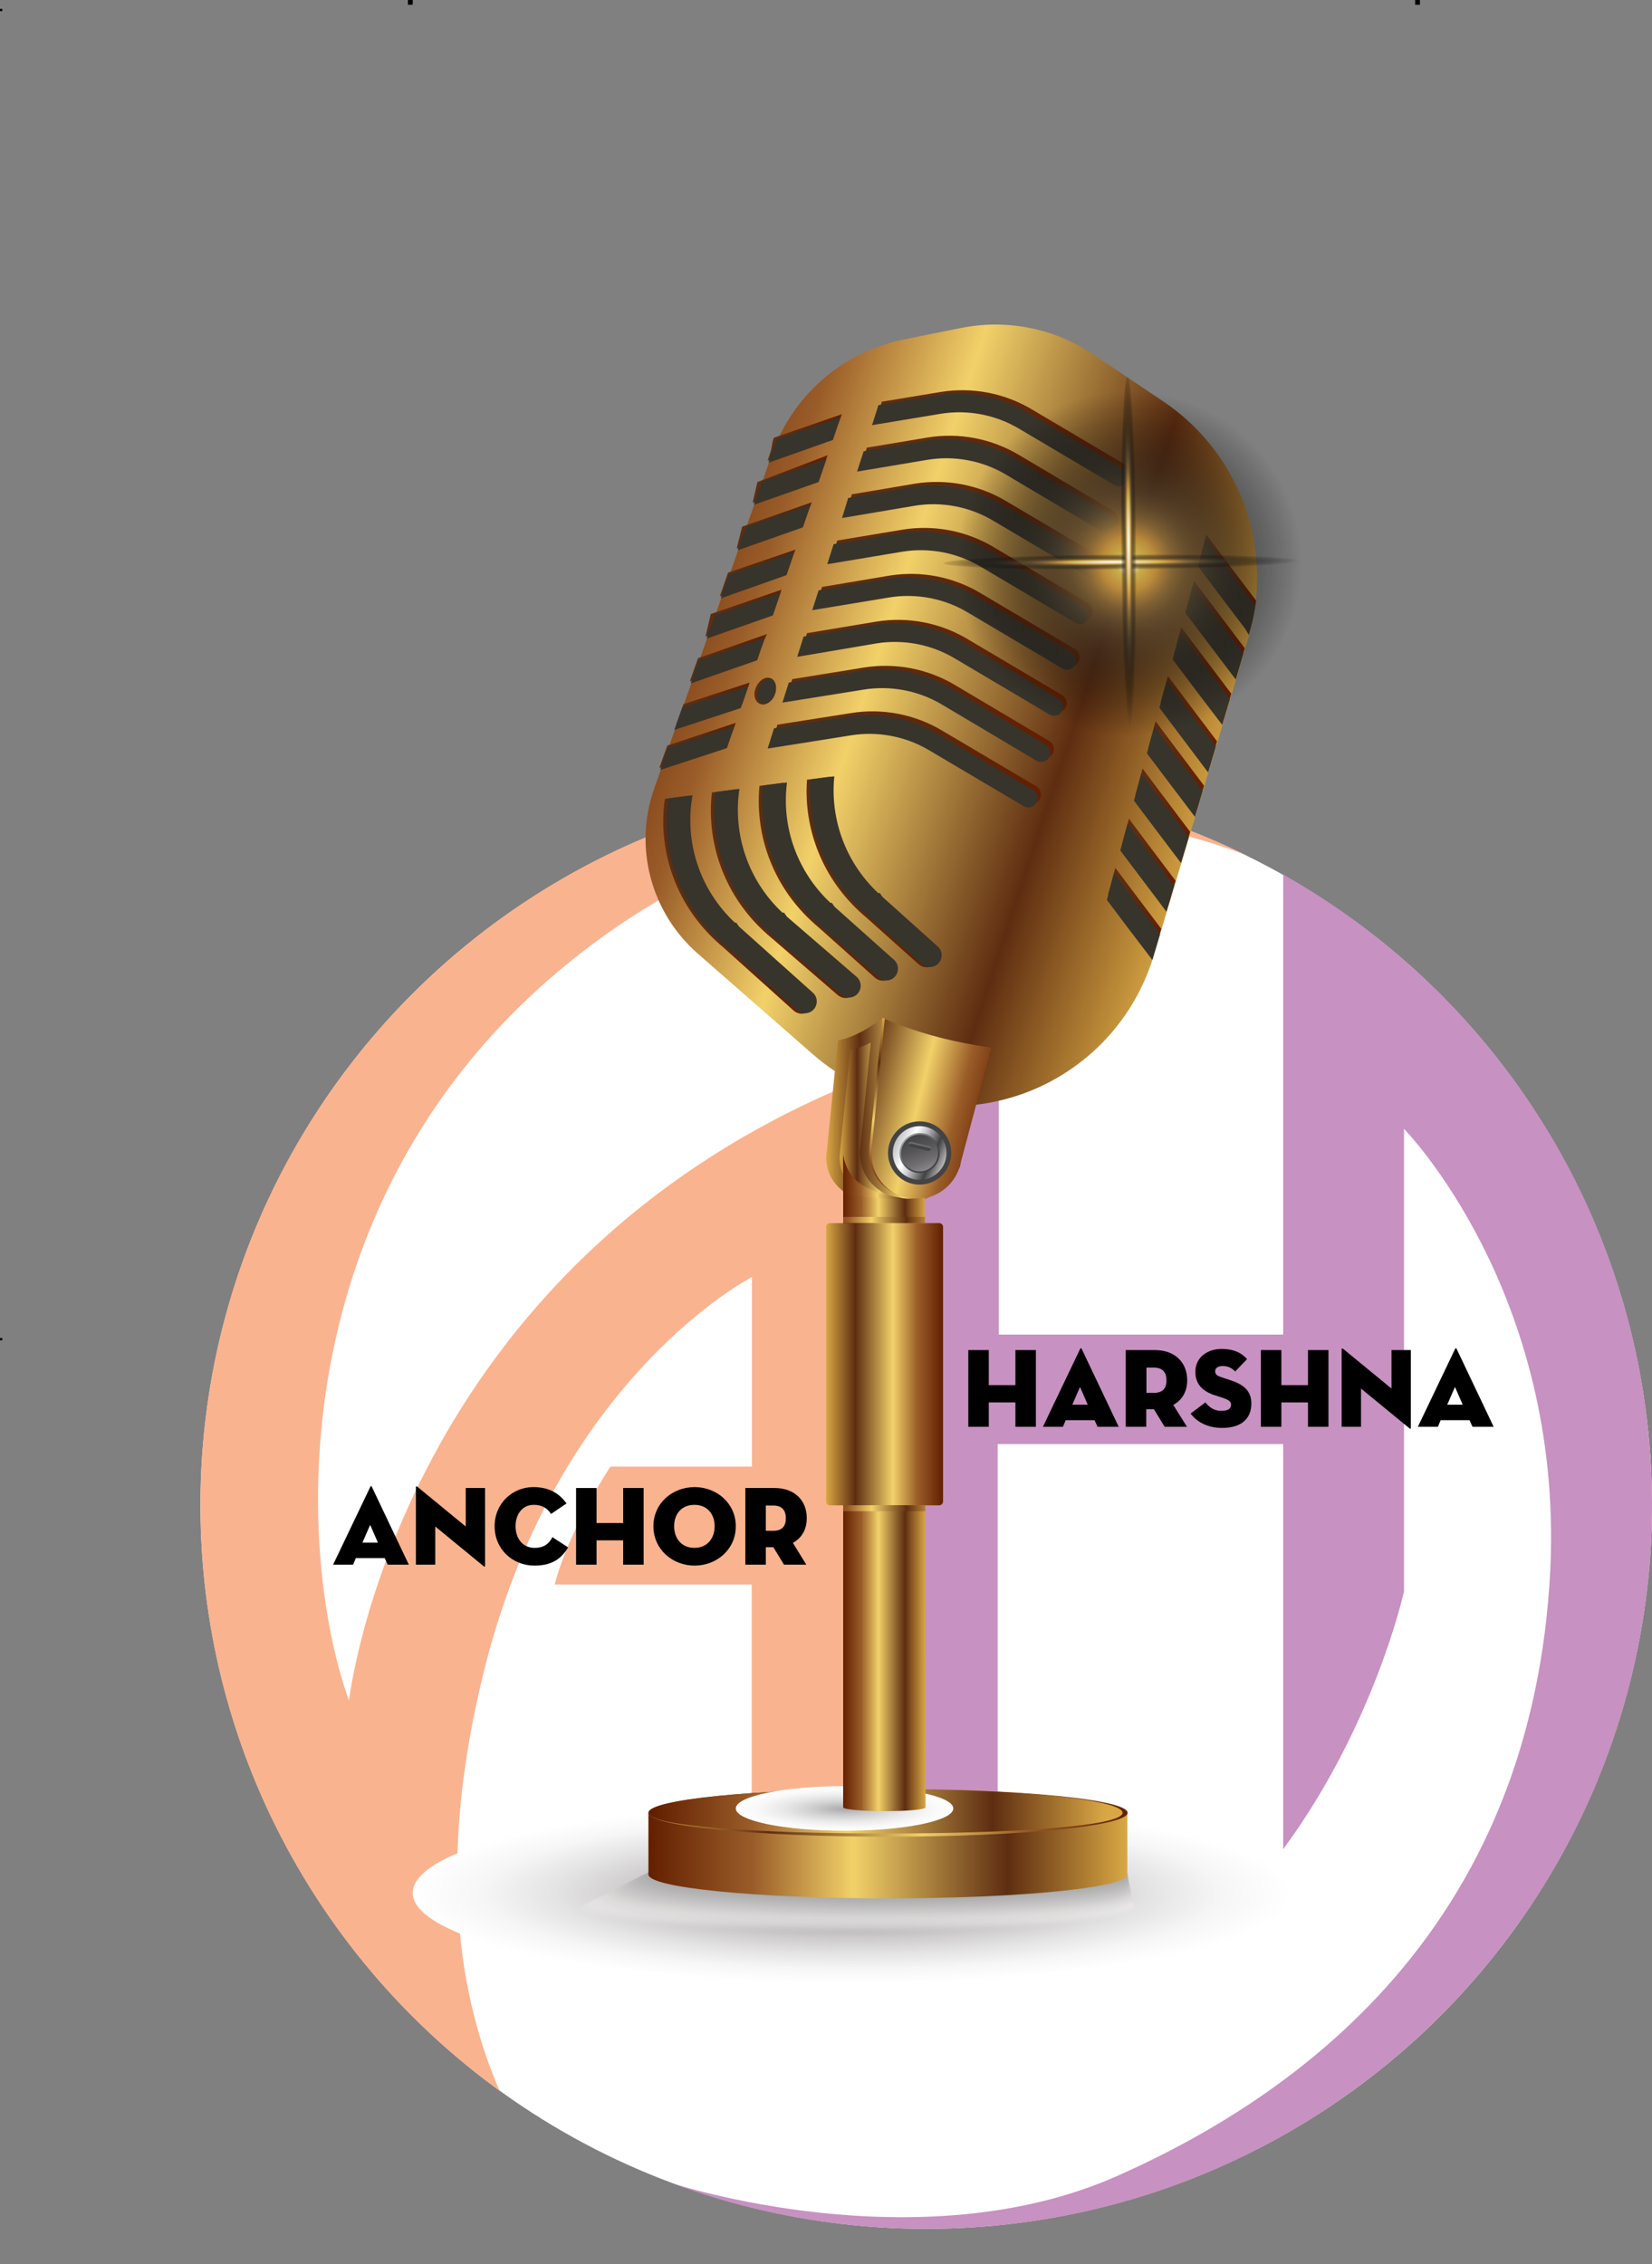 <!--?xml version="1.0" standalone="no"?--><svg viewBox="193.4 38.6 726.1 994.8" xmlns="http://www.w3.org/2000/svg" xmlns:xlink="http://www.w3.org/1999/xlink"><rect x="193.4" y="38.6" width="726.1" height="994.8" fill="#808080" stroke="none"/><title>Anchor Harshna Logo By Fusion Arts   Graphic Designing Cafe - SVG vector logo - www.oklogos.com</title><linearGradient id="a"><stop offset="0" stop-color="#d9a844"/><stop offset=".251" stop-color="#5e2d11"/><stop offset=".572" stop-color="#f2d169"/><stop offset=".781" stop-color="#9a5d29"/><stop offset="1" stop-color="#631f00"/></linearGradient><linearGradient id="b" gradientTransform="matrix(-1 0 0 1 935.472 0)" gradientUnits="userSpaceOnUse" x1="204.874" x2="476.089" xlink:href="#a" y1="389.468" y2="299.779"/><mask id="c" maskUnits="userSpaceOnUse" x="477" y="181.1"/><linearGradient id="d" gradientTransform="matrix(-1 0 0 1 935.472 0)" gradientUnits="userSpaceOnUse" x1="207.791" x2="475.584" xlink:href="#a" y1="388.523" y2="299.966"/><linearGradient id="e"><stop offset=".251" stop-color="#5e2d11"/><stop offset="1" stop-color="#631f00"/></linearGradient><linearGradient id="f" gradientUnits="userSpaceOnUse" x1="525.006" x2="534.457" xlink:href="#e" y1="342.249" y2="342.249"/><linearGradient id="g" gradientUnits="userSpaceOnUse" x1="720.53" x2="745.607" xlink:href="#e" y1="294.447" y2="294.447"/><linearGradient id="h" gradientUnits="userSpaceOnUse" x1="714.955" x2="740.508" xlink:href="#e" y1="314.458" y2="314.458"/><linearGradient id="i" gradientUnits="userSpaceOnUse" x1="709.381" x2="734.579" xlink:href="#e" y1="334.532" y2="334.532"/><linearGradient id="j" gradientUnits="userSpaceOnUse" x1="703.548" x2="728.384" xlink:href="#e" y1="355.594" y2="355.594"/><linearGradient id="k" gradientUnits="userSpaceOnUse" x1="698.071" x2="722.552" xlink:href="#e" y1="375.387" y2="375.387"/><linearGradient id="l" gradientUnits="userSpaceOnUse" x1="692.367" x2="716.494" xlink:href="#e" y1="395.953" y2="395.953"/><linearGradient id="m" gradientUnits="userSpaceOnUse" x1="686.366" x2="710.114" xlink:href="#e" y1="417.635" y2="417.635"/><linearGradient id="n" gradientUnits="userSpaceOnUse" x1="680.437" x2="703.814" xlink:href="#e" y1="439.03" y2="439.03"/><linearGradient id="o" gradientUnits="userSpaceOnUse" x1="530.771" x2="563.467" xlink:href="#e" y1="230.822" y2="230.822"/><linearGradient id="p" gradientUnits="userSpaceOnUse" x1="524.23" x2="557.233" xlink:href="#e" y1="249.082" y2="249.082"/><linearGradient id="q" gradientUnits="userSpaceOnUse" x1="517.181" x2="550.15" xlink:href="#e" y1="269.4" y2="269.4"/><linearGradient id="r" gradientUnits="userSpaceOnUse" x1="509.778" x2="543.001" xlink:href="#e" y1="290.344" y2="290.344"/><linearGradient id="s" gradientUnits="userSpaceOnUse" x1="503.519" x2="536.926" xlink:href="#e" y1="308.052" y2="308.052"/><linearGradient id="t" gradientUnits="userSpaceOnUse" x1="496.575" x2="530.498" xlink:href="#e" y1="327.638" y2="327.638"/><linearGradient id="u" gradientUnits="userSpaceOnUse" x1="490.326" x2="522.887" xlink:href="#e" y1="348.247" y2="348.247"/><linearGradient id="v" gradientUnits="userSpaceOnUse" x1="483.202" x2="516.795" xlink:href="#e" y1="366.085" y2="366.085"/><linearGradient id="w" gradientUnits="userSpaceOnUse" x1="578.216" x2="690.763" xlink:href="#e" y1="230.358" y2="230.358"/><linearGradient id="x" gradientUnits="userSpaceOnUse" x1="571.641" x2="685.081" xlink:href="#e" y1="250.537" y2="250.537"/><linearGradient id="y" gradientUnits="userSpaceOnUse" x1="565.058" x2="679.405" xlink:href="#e" y1="270.716" y2="270.716"/><linearGradient id="z" gradientUnits="userSpaceOnUse" x1="558.499" x2="673.726" xlink:href="#e" y1="290.894" y2="290.894"/><linearGradient id="A" gradientUnits="userSpaceOnUse" x1="551.948" x2="668.046" xlink:href="#e" y1="311.071" y2="311.071"/><linearGradient id="B" gradientUnits="userSpaceOnUse" x1="545.34" x2="662.373" xlink:href="#e" y1="331.25" y2="331.25"/><linearGradient id="C" gradientUnits="userSpaceOnUse" x1="538.864" x2="656.694" xlink:href="#e" y1="351.427" y2="351.427"/><linearGradient id="D" gradientUnits="userSpaceOnUse" x1="532.33" x2="651.014" xlink:href="#e" y1="371.604" y2="371.604"/><linearGradient id="E" gradientUnits="userSpaceOnUse" x1="484.813" x2="551.01" xlink:href="#e" y1="436.01" y2="436.01"/><linearGradient id="F" gradientUnits="userSpaceOnUse" x1="505.834" x2="570.275" xlink:href="#e" y1="431.198" y2="431.198"/><linearGradient id="G" gradientUnits="userSpaceOnUse" x1="526.84" x2="586.656" xlink:href="#e" y1="426.047" y2="426.047"/><linearGradient id="H" gradientUnits="userSpaceOnUse" x1="547.857" x2="605.868" xlink:href="#e" y1="421.713" y2="421.713"/><radialGradient id="I" cx="215.728" cy="-1972.722" gradientTransform="matrix(-1.494 0 0 .306 890.191 1474.125)" gradientUnits="userSpaceOnUse" r="129.309"><stop offset="0" stop-color="#6e6f72"/><stop offset=".168" stop-color="#908f91"/><stop offset=".338" stop-color="#b1afb1"/><stop offset=".508" stop-color="#cecccd"/><stop offset=".677" stop-color="#e5e4e4"/><stop offset=".842" stop-color="#f6f6f6"/><stop offset="1" stop-color="#fff"/></radialGradient><linearGradient id="J" gradientTransform="matrix(-1 0 0 1 935.472 0)" gradientUnits="userSpaceOnUse" x1="246.524" x2="457.055" xlink:href="#a" y1="862.219" y2="862.219"/><linearGradient id="K" gradientTransform="matrix(-1 0 0 1 935.472 0)" gradientUnits="userSpaceOnUse" x1="246.524" x2="457.055" xlink:href="#a" y1="848.659" y2="848.659"/><linearGradient id="L" gradientUnits="userSpaceOnUse" x1="478.417" x2="688.948" xlink:href="#a" y1="835.098" y2="835.098"/><linearGradient id="M" gradientTransform="matrix(-1 0 0 1 935.472 0)" gradientUnits="userSpaceOnUse" x1="255.898" x2="454.984" xlink:href="#a" y1="834.404" y2="834.404"/><linearGradient id="N"><stop offset="0" stop-color="#231f20"/><stop offset=".111" stop-color="#423d3d"/><stop offset=".263" stop-color="#6c6666"/><stop offset=".415" stop-color="#979192"/><stop offset=".565" stop-color="#bdb9b9"/><stop offset=".714" stop-color="#dcdada"/><stop offset=".86" stop-color="#f3f2f1"/><stop offset="1" stop-color="#fff"/></linearGradient><radialGradient id="O" cx="549.343" cy="-6896.833" gradientTransform="matrix(-.662 0 0 .141 945.335 1804.97)" gradientUnits="userSpaceOnUse" r="32.015" xlink:href="#N"/><radialGradient id="P" cx="526.082" cy="-6787.601" gradientTransform="matrix(-.661 0 0 .143 929.17 1800.65)" gradientUnits="userSpaceOnUse" r="32.024" xlink:href="#N"/><radialGradient id="Q" cx="217.968" cy="-2093.821" gradientTransform="matrix(-1.494 0 0 .306 890.191 1474.125)" gradientUnits="userSpaceOnUse" r="32.02"><stop offset="0" stop-color="#a8aaad"/><stop offset=".153" stop-color="#bdbdbf"/><stop offset=".37" stop-color="#d7d6d7"/><stop offset=".585" stop-color="#ebeaea"/><stop offset=".797" stop-color="#f8f8f8"/><stop offset="1" stop-color="#fff"/></radialGradient><linearGradient id="R" gradientUnits="userSpaceOnUse" x1="556.422" x2="615.394" xlink:href="#a" y1="526.951" y2="526.951"/><linearGradient id="S" gradientUnits="userSpaceOnUse" x1="562.419" x2="592.992" xlink:href="#a" y1="531.855" y2="531.855"/><linearGradient id="T" gradientTransform="matrix(-1 0 0 1 935.472 0)" gradientUnits="userSpaceOnUse" x1="336.223" x2="371.602" xlink:href="#a" y1="557.142" y2="557.142"/><linearGradient id="U" gradientTransform="matrix(-1 0 0 1 935.472 0)" gradientUnits="userSpaceOnUse" x1="333.77" x2="333.77" xlink:href="#a" y1="485.71" y2="564.743"/><linearGradient id="V" gradientTransform="matrix(-1 0 0 1 935.472 0)" gradientUnits="userSpaceOnUse" x1="385.914" x2="304.987" xlink:href="#a" y1="516.2" y2="536.323"/><linearGradient id="W" gradientTransform="matrix(-.985 .174 .174 .985 643.313 32.091)" gradientUnits="userSpaceOnUse" x1="146.181" x2="117.462" y1="489.296" y2="508.662"><stop offset="0" stop-color="#a8aaad"/><stop offset=".263" stop-color="#fff"/><stop offset=".36" stop-color="#d2d3d4"/><stop offset=".586" stop-color="#424143"/><stop offset=".833" stop-color="#f2f2f2"/><stop offset="1" stop-color="#939598"/></linearGradient><linearGradient id="X"><stop offset="0" stop-color="#a8aaad"/><stop offset=".092" stop-color="#969799"/><stop offset=".377" stop-color="#6f6d6f"/><stop offset=".633" stop-color="#555456"/><stop offset=".849" stop-color="#474648"/><stop offset="1" stop-color="#424143"/></linearGradient><linearGradient id="Y" gradientTransform="matrix(-.985 .174 .174 .985 643.313 32.091)" gradientUnits="userSpaceOnUse" x1="139.11" x2="131.134" xlink:href="#X" y1="489.684" y2="502.319"/><linearGradient id="Z" gradientTransform="matrix(-.985 .174 .174 .985 643.313 32.091)" gradientUnits="userSpaceOnUse" x1="131.878" x2="136.287" xlink:href="#X" y1="509.772" y2="487.037"/><linearGradient id="aa" gradientTransform="matrix(-1 0 0 1 935.472 0)" gradientUnits="userSpaceOnUse" x1="335.249" x2="371.427" xlink:href="#a" y1="698.818" y2="698.818"/><linearGradient id="ab" gradientUnits="userSpaceOnUse" x1="556.422" x2="607.845" xlink:href="#a" y1="638.009" y2="638.009"/><linearGradient id="ac" gradientTransform="matrix(-1 0 0 1 935.472 0)" gradientUnits="userSpaceOnUse" x1="331.646" x2="379.587" xlink:href="#a" y1="574.659" y2="574.659"/><linearGradient id="ad" gradientTransform="matrix(-1 0 0 1 935.472 0)" gradientUnits="userSpaceOnUse" x1="331.42" x2="379.633" xlink:href="#a" y1="701.359" y2="701.359"/><radialGradient id="ae" cx="2118.183" cy="-153.366" gradientTransform="matrix(1 -.007 .007 1 -1427.507 454.576)" gradientUnits="userSpaceOnUse" r="75.996"><stop offset="0" stop-color="#fff"/><stop offset=".007" stop-color="#fcf9f4"/><stop offset=".017" stop-color="#f5efe0"/><stop offset=".03" stop-color="#ede1c2"/><stop offset=".045" stop-color="#e2cf9a"/><stop offset=".061" stop-color="#d5bb6c"/><stop offset=".071" stop-color="#cdae49"/><stop offset=".115" stop-color="#c39c42"/><stop offset=".163" stop-color="#b9883a"/><stop offset=".174" stop-color="#b1833a" stop-opacity=".987"/><stop offset=".255" stop-color="#826537" stop-opacity=".89"/><stop offset=".34" stop-color="#5d4c30" stop-opacity=".789"/><stop offset=".428" stop-color="#433828" stop-opacity=".683"/><stop offset=".52" stop-color="#2e291f" stop-opacity=".573"/><stop offset=".618" stop-color="#1e1b16" stop-opacity=".457"/><stop offset=".723" stop-color="#100f0c" stop-opacity=".331"/><stop offset=".841" stop-color="#050404" stop-opacity=".19"/><stop offset="1" stop-color="#010101" stop-opacity="0"/></radialGradient><linearGradient id="af"><stop offset="0" stop-color="#fff"/><stop offset=".025" stop-color="#fcf9f4"/><stop offset=".063" stop-color="#f5efe0"/><stop offset=".11" stop-color="#ede1c2"/><stop offset=".164" stop-color="#e2cf9a"/><stop offset=".223" stop-color="#d5bb6c"/><stop offset=".259" stop-color="#cdae49"/><stop offset=".285" stop-color="#c39c42"/><stop offset=".313" stop-color="#b9883a"/><stop offset=".318" stop-color="#b5863a" stop-opacity=".993"/><stop offset=".386" stop-color="#856637" stop-opacity=".894"/><stop offset=".458" stop-color="#5f4d30" stop-opacity=".789"/><stop offset=".532" stop-color="#443928" stop-opacity=".682"/><stop offset=".609" stop-color="#2f291f" stop-opacity=".569"/><stop offset=".69" stop-color="#1e1b16" stop-opacity=".451"/><stop offset=".777" stop-color="#100f0c" stop-opacity=".325"/><stop offset=".874" stop-color="#050504" stop-opacity=".184"/><stop offset="1" stop-color="#010101" stop-opacity="0"/></linearGradient><radialGradient id="ag" cx="-11637.843" cy="48.704" gradientTransform="matrix(.001 .075 -1.77 .013 781.58 1157.73)" gradientUnits="userSpaceOnUse" r="45.947" xlink:href="#af"/><radialGradient id="ah" cx="-16827.115" cy="1300.185" gradientTransform="matrix(-.075 .001 -.013 -1.77 -555.71 2595.266)" gradientUnits="userSpaceOnUse" r="45.93" xlink:href="#af"/><path d="m193.4 42.5h1v1h-1zm0 584h1v1h-1zm179.3-587.9h2.1v2.1h-2.1zm442.7 0h2.1v2.1h-2.1z"/><ellipse cx="600.5" cy="699.9" fill="#fff" rx="319" ry="318"/><path d="m919.5 699.9c0-118.8-65.3-222.4-162.1-277v202.1h-125v-128.3c-22.1 2.8-50.6 13.8-50.6 13.8v339.1h50.1v-176.5h125.5v178c40.3-54.7 53.1-113.3 53.1-113.3v-203.2s70.1 71.3 64.3 193.7c-7.6 151.7-103.1 227.7-190.4 266.4s-195.1 3.3-195.1 3.3c34.6 12.9 72.1 19.9 111.2 19.9 176.2 0 319-142.4 319-318z" fill="#c791c1"/><path d="m453.9 453.4c138.2-103.3 287.8-38.7 287.9-38.7-42.6-21-90.5-32.8-141.3-32.8-176.2 0-319 142.4-319 318 0 105.8 51.8 199.5 131.5 257.4-17.3-40-28.5-99-6.4-186.4 32.4-127.7 117.3-171.2 117.3-171.2v83.3h-62.2s-18.2 27.4-24.5 51.8h86.6v114.8h50.2v-337.4c-205.6 81.2-227.2 273.6-227.2 273.6-23.9-66.3-31.2-229.1 107.1-332.4z" fill="#fab38f"/><path d="m639.7 631.8h9v33.7h-9v-10.7h-11.7v10.7h-9v-33.7h9v15.4h11.7zm20.9 33.7h-8.8l16.4-34.3c.1-.3.4-.3.6 0l16.3 34.3h-9.3l-1.3-2.9h-12.7zm7.5-17.5-3.4 7.8h6.8zm47 17.5h-9.8l-4.7-7.7h-3.4v7.7h-9v-33.7h12.8c9.1 0 14.2 5.7 14.2 13.2 0 4.9-2.1 8.7-6.1 10.9zm-14.5-14.9c4.1 0 5.5-2.3 5.5-5.5 0-3.3-1.5-5.6-5.5-5.6h-3.3v11.1zm16.1 9.1 6.5-4.9c1.6 2 3.7 3.7 7 3.7 2.7 0 4.3-.8 4.3-2.7 0-1.4-1.1-2.1-3.3-2.9l-4-1.3c-4.9-1.6-8.4-4.6-8.4-10.2 0-6.6 5.5-10.1 11.5-10.1 5.9 0 9.2 2.1 11.2 4.5l-5.2 5.4c-1.4-1.4-2.9-2.4-5.5-2.4-2.2 0-3.3 1-3.3 2.3s.7 1.9 2.4 2.5l4.5 1.5c6.7 2.2 9 5.5 9 10.2 0 6.2-3.9 10.7-12.8 10.7-7.5 0-11.8-3.5-13.9-6.3zm51.6-27.9h9v33.7h-9v-10.7h-11.7v10.7h-9v-33.7h9v15.4h11.7zm23.3 16.9v16.8h-8.5v-34.1c0-.3.1-.5.7-.1l21.2 17.4v-16.9h8.5v34.2c0 .4-.1.5-.7.1zm33.8 16.8h-8.8l16.4-34.3c.1-.3.4-.3.6 0l16.3 34.3h-9.3l-1.3-2.9h-12.7zm7.5-17.5-3.4 7.8h6.8zm-484.3 78.1h-8.8l16.4-34.3c.1-.3.4-.3.6 0l16.3 34.3h-9.3l-1.3-2.9h-12.7zm7.5-17.5-3.4 7.8h6.8zm28.6.7v16.8h-8.5v-34.1c0-.3.1-.5.7-.1l21.2 17.4v-16.9h8.5v34.2c0 .4-.1.5-.7.1zm43.6 17.2c-9.5 0-17.5-7.1-17.5-17.3s8-17.2 17-17.2c7.3 0 11.7 3.1 14.6 7.2l-6.8 4.6c-1.3-2-3.4-4-7.6-4-5 0-8 4.1-8 9.4s3.1 9.5 8.3 9.5c4.4 0 6.5-2 7.9-4.7l6.9 4.5c-3.3 5.6-7.9 8-14.8 8zm39-34.1h9v33.7h-9v-10.7h-11.7v10.7h-9v-33.7h9v15.4h11.7zm13.3 16.8c0-10.2 8.4-17.2 18.1-17.2s18.1 7.1 18.1 17.2c0 10.2-8.4 17.3-18.1 17.3s-18.1-7.1-18.1-17.3zm26.9 0c0-5.3-3.2-9.4-8.9-9.4s-8.9 4.1-8.9 9.4 3.2 9.5 8.9 9.5 8.9-4.2 8.9-9.5zm40.3 16.9h-9.8l-4.7-7.7h-3.3v7.7h-9v-33.7h12.8c9.1 0 14.2 5.7 14.2 13.2 0 4.9-2.1 8.7-6.1 10.9zm-14.5-14.9c4.1 0 5.5-2.3 5.5-5.5 0-3.3-1.5-5.6-5.5-5.6h-3.3v11.1z"/><path d="m500.1 457.6 50.4 44.1c24.4 21.4 58.2 28.4 89.1 18.6 14.7-4.6 27.7-12.8 38.2-23.4 10-10.2 17.6-22.6 22.1-36.5.2-.7.4-1.3.6-2l2.8-9.4 2.9-9.7 3.4-11.4 3-10 3.4-11.4 2.7-8.9 3.4-11.4 2.4-8.1 3.4-11.4 2.8-9.4 3.4-11.4 2.5-8.4 3.4-11.6 2-6.7.1-.2c1.4-4.7 2.4-9.4 3-14.1 4.7-34.8-10.6-69.9-40.4-89.9l-30.8-20.7c-17.1-11.5-38-15.6-58.1-11.6l-24.9 5c-27 5.4-49.1 24.5-58.2 50.5l-51.7 146.7c-9.2 25.7-1.6 54.6 19.1 72.7z" fill="url(#b)"/><path d="m500 457.6 50.4 44.1c24.4 21.4 58.2 28.4 89.1 18.6 14.7-4.6 27.7-12.8 38.2-23.4 4.5-4.5 8.5-9.5 11.9-14.9-9.2-3.5-17.7-8.6-25.3-15.2l-45.6-39.9c-18.7-16.4-25.6-42.5-17.3-66l46.7-132.6c4.9-14 14-25.8 25.8-34.1h-.1c-17.1-11.5-38-15.6-58.1-11.6l-24.9 5c-27 5.4-49.1 24.5-58.2 50.5l-51.7 146.7c-9.2 25.8-1.6 54.7 19.1 72.8z" fill="url(#d)" mask="url(#c)"/><path d="m527.8 348c.3.1.6.1 1 .1 2.1 0 4.4-1.9 5.3-4.7 1-3 .1-6-2-6.8-.1 0-.2-.1-.3-.1-2.4-.7-5.2 1.4-6.3 4.6-1.2 3.1-.1 6.2 2.3 6.9z" fill="url(#f)"/><path d="m528.7 348.1c2.1 0 4.4-1.9 5.3-4.7 1-3 .1-6-2-6.8-2.1 0-4.4 1.9-5.3 4.7-1 3-.1 6 2 6.8z" fill="#37342b"/><path d="m480.9 384.7 2.3-6.6c3.6-2.4 7.8-3.6 7.8-3.6-5.1.1-4.8-4-4.1-6.7l2.6-7.3c3.6-2.4 7.8-3.6 7.8-3.6-5.2.1-4.8-4.1-4.1-6.7l.7-2.1 2.9-8.2c3.6-2.4 7.7-3.6 7.7-3.6-5 .1-4.9-3.8-4.2-6.4l3.4-9.8c3.6-2.4 7.8-3.6 7.8-3.6-5.4.1-4.8-4.5-4-7l.5-1.4c.1-.2.1-.3.1-.3l1.9-5.4c3.6-2.4 7.8-3.6 7.8-3.6-5.2.1-4.8-4.1-4.1-6.7l.7-2 3-8.7c3.6-2.4 7.8-3.6 7.8-3.6-5.3.1-4.8-4.2-4.1-6.8l.6-1.8c0-.1.1-.1.1-.1l2.7-7.6c3.6-2.4 7.8-3.6 7.8-3.6-5.3.1-4.8-4.3-4.1-6.9l.6-1.7c0-.1.1-.2.1-.2l2.1-6c3.7-2.7 8.4-4 8.4-4-6.9.1-4-7.4-3.5-8.6 10.5-22.1 30.8-38.2 55.1-43l24.9-5c20.1-4 41.1.2 58.1 11.6l30.8 20.7c29.5 19.8 44.8 54.4 40.5 88.8-.7 3.5-3 8.1-10.3 3.5 0 0 7.6 9.1 6.2 15l-1 3.4v.1l-.8 2.7c-1.1 2.7-3.3 5.8-7.5 2.4 0 0 4.8 5.2 3.5 11.1-.1.3-.2.6-.2.8l-.8 2.8-.1-.1s-1.8 10.7-8.3 5.4c0 0 4.8 5.2 3.5 11.1-.1.2-.1.4-.2.6l-1.2 4.1-.8 2.6c-1.1 2.6-3.3 5.9-7.6 2.4 0 0 4.8 5.2 3.5 11.1-.2.6-.2 1-.3 1.3l-.7 2.2-1.2 3.9c-1.1 2.4-3.2 4.5-6.8 1.5 0 0 3.8 4.1 3.7 9l-1.8 5.9v.1s0 .2-.1.4l-.9 3.2c-1.1 2.5-3.2 5-7 1.8 0 0 3.9 4.2 3.7 9.2l-2 6.7s0 .1-.1.4l-1 3.2c-1.1 2.5-3.2 4.9-7 1.8 0 0 3.9 4.2 3.7 9.2l-1.9 6.5-.1-.2s-1.5 10.7-8 5.4c0 0 3.8 4.1 3.7 9.1-4.6 12.7-11.8 24.2-21.1 33.6-10.5 10.6-23.5 18.8-38.2 23.4-30.9 9.8-64.7 2.7-89.1-18.6l-50.4-44.1c-20.9-18-28.5-46.9-19.4-72.8z" fill="none"/><path d="m480.9 384.7 2.3-6.6c3.6-2.4 7.8-3.6 7.8-3.6-5.1.1-4.8-4-4.1-6.7l2.6-7.3c3.6-2.4 7.8-3.6 7.8-3.6-5.2.1-4.8-4.1-4.1-6.7l.7-2.1 2.9-8.2c3.6-2.4 7.7-3.6 7.7-3.6-5 .1-4.9-3.8-4.2-6.4l3.4-9.8c3.6-2.4 7.8-3.6 7.8-3.6-5.4.1-4.8-4.5-4-7l.5-1.4c.1-.2.1-.3.1-.3l1.9-5.4c3.6-2.4 7.8-3.6 7.8-3.6-5.2.1-4.8-4.1-4.1-6.7l.7-2 3-8.7c3.6-2.4 7.8-3.6 7.8-3.6-5.3.1-4.8-4.2-4.1-6.8l.6-1.8c0-.1.1-.1.1-.1l2.7-7.6c3.6-2.4 7.8-3.6 7.8-3.6-5.3.1-4.8-4.3-4.1-6.9l.6-1.7c0-.1.1-.2.1-.2l2.1-6c3.7-2.7 8.4-4 8.4-4-6.9.1-4-7.4-3.5-8.6 10.5-22.1 30.8-38.2 55.1-43l24.9-5c20.1-4 41.1.2 58.1 11.6l30.8 20.7c29.5 19.8 44.8 54.4 40.5 88.8-.7 3.5-3 8.1-10.3 3.5 0 0 7.6 9.1 6.2 15l-1 3.4v.1l-.8 2.7c-1.1 2.7-3.3 5.8-7.5 2.4 0 0 4.8 5.2 3.5 11.1-.1.3-.2.6-.2.8l-.8 2.8-.1-.1s-1.8 10.7-8.3 5.4c0 0 4.8 5.2 3.5 11.1-.1.2-.1.4-.2.6l-1.2 4.1-.8 2.6c-1.1 2.6-3.3 5.9-7.6 2.4 0 0 4.8 5.2 3.5 11.1-.2.6-.2 1-.3 1.3l-.7 2.2-1.2 3.9c-1.1 2.4-3.2 4.5-6.8 1.5 0 0 3.8 4.1 3.7 9l-1.8 5.9v.1s0 .2-.1.4l-.9 3.2c-1.1 2.5-3.2 5-7 1.8 0 0 3.9 4.2 3.7 9.2l-2 6.7s0 .1-.1.4l-1 3.2c-1.1 2.5-3.2 4.9-7 1.8 0 0 3.9 4.2 3.7 9.2l-1.9 6.5-.1-.2s-1.5 10.7-8 5.4c0 0 3.8 4.1 3.7 9.1-4.6 12.7-11.8 24.2-21.1 33.6-10.5 10.6-23.5 18.8-38.2 23.4-30.9 9.8-64.7 2.7-89.1-18.6l-50.4-44.1c-20.9-18-28.5-46.9-19.4-72.8z" fill="none"/><path d="m720.5 285.3c6.8 9.1 16.2 21.5 20.7 27.4l1.6 2.7c1.4-4.7 2.1-8.2 2.7-12.9-7.9-10.4-17.2-22.7-21.9-29z" fill="url(#g)"/><path d="m715 305.6c6.9 9.1 17.3 22.9 22.1 29.2v.2l3.4-11.6c-8.5-11.3-18.4-24.3-22.3-29.6z" fill="url(#h)"/><path d="m709.4 326c6.1 8.2 16.1 21.4 21.8 28.8l3.4-11.4c-9.4-12.4-19.8-26.2-22-29.2z" fill="url(#i)"/><path d="m703.5 347.3c6.4 8.5 16.1 21.4 21.4 28.4l3.4-11.4c-8.6-11.4-18.2-24.1-21.6-28.7z" fill="url(#j)"/><path d="m698.1 367.3c5.7 7.6 15.2 20.1 21.1 27.9l3.4-11.4c-9.8-13-20.3-26.9-21.2-28.2h-.1z" fill="url(#k)"/><path d="m692.4 388.1c5.7 7.5 14.8 19.7 20.7 27.4l3.4-11.4c-9.5-12.6-19.6-26-20.9-27.8z" fill="url(#l)"/><path d="m686.4 410.1c5.9 7.8 14.8 19.6 20.3 26.9l3.4-11.4c-8.5-11.2-17.6-23.3-20.5-27.3z" fill="url(#m)"/><path d="m680.4 431.7c6 8 14.6 19.4 20 26.4.2-.7.4-1.3.6-2l2.8-9.4c-8-10.5-16.5-21.9-20.2-26.8z" fill="url(#n)"/><path d="m530.8 241 28.3-10c1.5-4.5 3.6-8.1 4.3-10.4l-29.8 10.3c-1 2.1-.8 4-1.5 6.2z" fill="url(#o)"/><path d="m524.2 259.5 28.5-10c1.3-3.6 3.4-7.8 4.5-10.9l-30.9 11.8z" fill="url(#p)"/><path d="m517.2 279.6 28.7-10.1c1.2-3.5 3.1-6.9 4.3-10.2l-30.6 10.7z" fill="url(#q)"/><path d="m509.8 300.6 28.9-10.2c1.2-3.4 3.1-6.9 4.3-10.3l-29.6 10.1z" fill="url(#r)"/><path d="m503.5 318.3 29.1-10.2c1.2-3.4 3.2-7 4.3-10.4l-31.1 10.7z" fill="url(#s)"/><path d="m496.6 338 29.2-10.2c1-2.9 4.7-10.6 4.7-10.6l-30.3 10.6z" fill="url(#t)"/><path d="m490.3 357.9 29.2-9.6c1-3 2.2-6.3 3.4-9.8l-29.1 9.5z" fill="url(#u)"/><path d="m483.2 376 29.3-9.6c.8-2.3 2.8-6 4.3-10.2l-30.1 10z" fill="url(#v)"/><path d="m578.2 223.9 30.2-5c11.8-1.9 24 .4 34.3 6.5l41.9 24.8c2.3 1.4 5.3.2 6-2.4.5-1.8-.3-3.7-1.9-4.6l-41.9-24.8c-12-7.1-26.1-9.8-39.8-7.6l-26 4.3z" fill="url(#w)"/><path d="m571.6 244.2 31.1-5.2c11.8-1.9 24 .4 34.3 6.5l41.8 24.8c2.3 1.4 5.3.2 6-2.4.5-1.8-.3-3.7-1.9-4.7l-41.8-24.8c-12-7.1-26.1-9.8-39.8-7.6l-26.9 4.5z" fill="url(#x)"/><path d="m565.1 264.6 32-5.4c11.8-1.9 24 .4 34.3 6.5l41.8 24.7c2.3 1.4 5.3.2 6-2.4.5-1.8-.3-3.7-1.9-4.6l-41.8-24.7c-12-7.1-26.1-9.8-39.9-7.6l-27.8 4.7z" fill="url(#y)"/><path d="m558.5 284.9 33-5.5c11.8-1.9 24 .4 34.3 6.5l41.7 24.7c2.3 1.4 5.3.2 6-2.4.5-1.8-.3-3.7-1.9-4.6l-41.6-24.7c-12-7.1-26.1-9.8-39.8-7.6l-28.8 4.8z" fill="url(#z)"/><path d="m551.9 305.2 33.9-5.6c11.8-1.9 24 .4 34.3 6.5l41.7 24.7c2.3 1.4 5.3.2 6-2.4.5-1.8-.3-3.7-1.9-4.6l-41.7-24.7c-12-7.1-26.1-9.8-39.8-7.6l-29.7 5z" fill="url(#A)"/><path d="m545.3 325.7 34.8-5.9c11.8-1.9 24 .4 34.3 6.5l41.7 24.7c2.3 1.4 5.3.2 6-2.4.5-1.8-.3-3.7-1.9-4.6l-41.7-24.7c-12-7.1-26.1-9.8-39.8-7.6l-30.6 5.1z" fill="url(#B)"/><path d="m538.9 345.7 35.7-5.7c11.8-1.9 24 .4 34.3 6.5l41.6 24.7c2.3 1.4 5.3.2 6-2.4.5-1.8-.3-3.7-1.9-4.6l-41.6-24.7c-12-7.1-26.1-9.8-39.9-7.6l-31.5 5.1z" fill="url(#C)"/><path d="m532.3 365.9 36.6-5.8c11.8-1.9 24 .4 34.3 6.5l41.6 24.6c2.3 1.4 5.3.2 6-2.4.5-1.8-.3-3.7-1.9-4.7l-41.6-24.6c-12-7.1-26.1-9.8-39.8-7.6l-32.4 5.1z" fill="url(#D)"/><g fill="#37342b"><g><path d="m576.7 225.4 30.2-5c11.8-1.9 24 .4 34.3 6.5l41.9 24.8c2.3 1.4 5.3.2 6-2.4.5-1.8-.3-3.7-1.9-4.6l-41.9-24.8c-12-7.1-26.1-9.8-39.8-7.6l-26 4.3z"/><path d="m570.1 245.8 31.1-5.2c11.8-1.9 24 .4 34.3 6.5l41.8 24.8c2.3 1.4 5.3.2 6-2.4.5-1.8-.3-3.7-1.9-4.6l-41.7-24.9c-12-7.1-26.1-9.8-39.8-7.6l-26.9 4.5z"/><path d="m563.5 266.2 32-5.4c11.8-1.9 24 .4 34.3 6.5l41.8 24.7c2.3 1.4 5.3.2 6-2.4.5-1.8-.3-3.7-1.9-4.6l-41.8-24.7c-12-7.1-26.1-9.8-39.9-7.6l-27.8 4.7z"/><path d="m557 286.5 33-5.5c11.8-1.9 24 .4 34.3 6.5l41.7 24.7c2.3 1.4 5.3.2 6-2.4.5-1.8-.3-3.7-1.9-4.6l-41.7-24.7c-12-7.1-26.1-9.8-39.8-7.6l-28.8 4.8z"/><path d="m550.4 306.7 33.9-5.6c11.8-1.9 24 .4 34.3 6.5l41.7 24.7c2.3 1.4 5.3.2 6-2.4.5-1.8-.3-3.7-1.9-4.6l-41.7-24.7c-12-7.1-26.1-9.8-39.8-7.6l-29.7 5z"/><path d="m543.8 327.2 34.8-5.9c11.8-1.9 24 .4 34.3 6.5l41.7 24.7c2.3 1.4 5.3.2 6-2.4.5-1.8-.3-3.7-1.9-4.6l-41.7-24.7c-12-7.1-26.1-9.8-39.8-7.6l-30.6 5.1z"/><path d="m537.3 347.3 35.7-5.7c11.8-1.9 24 .4 34.3 6.5l41.6 24.7c2.3 1.4 5.3.2 6-2.4.5-1.8-.3-3.7-1.9-4.6l-41.5-24.8c-12-7.1-26.1-9.8-39.9-7.6l-31.5 5.1z"/><path d="m530.8 367.5 36.6-5.8c11.8-1.9 24 .4 34.3 6.5l41.6 24.6c2.3 1.4 5.3.2 6-2.4.5-1.8-.3-3.7-1.9-4.7l-41.6-24.6c-12-7.1-26.1-9.8-39.8-7.6l-32.4 5.1z"/></g><path d="m531.2 241.9 28.3-10c1.5-4.5 2.7-8 3.5-10.2l-27.9 9.8c-1 2.1-1.8 4.3-2.6 6.5zm-6.5 18.5 28.5-10c1.3-3.6 2.4-7.1 3.5-10.2l-28.4 10zm-7.1 20 28.7-10.1c1.2-3.5 2.4-6.9 3.5-10.2l-28.6 10zm-7.4 21.1 28.9-10.2c1.2-3.4 2.4-6.9 3.5-10.3l-28.8 10.1zm-6.2 17.7 29.1-10.2c1.2-3.4 2.3-6.8 3.5-10.2l-29 10.1zm-7 19.7 29.2-10.2c1-2.9 2-5.9 3.1-8.9l-.2-1-28.5 10zm-7.2 20.4 29.2-9.6c1-3 2.2-6.3 3.4-9.8l-29.1 9.5zm-6.2 17.6 29.3-9.6c.8-2.3 1.9-5.6 3.4-9.8l-29.3 9.6z"/><path d="m720 287.5c6.8 9.1 16.2 21.5 20.7 27.4l1.6 2.7c1.4-4.7 2.1-8.2 2.7-12.9-7.9-10.4-17.2-22.7-21.9-29z"/><path d="m714.4 307.9c6.9 9.1 17.3 22.9 22.1 29.2v.2l3.4-11.6c-8.5-11.3-18.4-24.3-22.3-29.6z"/><path d="m708.8 328.3c6.1 8.2 16.1 21.4 21.8 28.8l3.4-11.4c-9.4-12.4-19.8-26.2-22-29.2z"/><path d="m703 349.6c6.4 8.5 16.1 21.4 21.4 28.4l3.4-11.4c-8.6-11.4-18.2-24.1-21.6-28.7z"/><path d="m697.5 369.6c5.7 7.6 15.2 20.1 21.1 27.9l3.4-11.4c-9.8-13-20.3-26.9-21.2-28.2h-.1z"/><path d="m691.8 390.4c5.7 7.5 14.8 19.7 20.7 27.4l3.4-11.4c-9.5-12.6-19.6-26-20.9-27.8z"/><path d="m685.8 412.3c5.9 7.8 14.8 19.6 20.3 26.9l3.4-11.4c-8.5-11.2-17.6-23.3-20.5-27.3z"/><path d="m679.9 434c6 8 14.6 19.4 20 26.4.2-.7.4-1.3.6-2l2.8-9.4c-8-10.5-16.5-21.9-20.2-26.8z"/></g><path d="m509.4 453.2.1.1.1.1 1.3 1.1 31.4 28.2c1.4 1.2 3.3 1.6 5 1.1 3.9-1.2 5-6.2 1.9-8.9l-32.4-29-1.2-1.7h-.6c-15.5-14.5-22.3-35.5-18.6-56l-10.8 1.4c-3.3 23.5 5.4 47.4 23.8 63.6z" fill="url(#E)"/><path d="m530.4 448.9.1.1.1.1 1.3 1.1 29.7 25.6c1.4 1.2 3.3 1.6 5 1.1 3.9-1.2 5-6.2 1.9-8.9l-30.7-26.5-1.2-1.7h-.7c-15.1-14.1-21.9-34.5-18.9-54.4l-10.7 1.4c-2.6 23 6.1 46.2 24.1 62.1z" fill="url(#F)"/><path d="m551.4 444.5.1.1.1.1 1.3 1.1 25.1 22.4c1.4 1.2 3.3 1.6 5 1.1 3.9-1.2 5-6.2 1.9-8.9l-26.1-23.3-1.2-1.7h-.6c-14.7-13.8-21.6-33.4-19.1-52.9l-10.7 1.4c-2.1 22.6 6.6 45.1 24.2 60.6z" fill="url(#G)"/><path d="m572.4 440.2.1.1.1.1 1.3 1.1 23.3 20.8c1.4 1.2 3.3 1.6 5 1.1 3.9-1.2 5-6.2 1.9-8.9l-24.2-21.7-1.2-1.7h-.7c-14.3-13.4-21.2-32.4-19.3-51.3l-10.6 1.4c-1.6 22 7.1 43.8 24.3 59z" fill="url(#H)"/><g fill="#37342b"><path d="m510.8 453 .1.1.1.1 1.3 1.1 31.4 28.2c1.4 1.2 3.3 1.6 5 1.1 3.9-1.2 5-6.2 1.9-8.9l-32.4-29-1.2-1.7h-.6c-15.5-14.5-22.3-35.5-18.6-56l-10.8 1.4c-3.3 23.5 5.4 47.4 23.8 63.6z"/><path d="m531.8 448.7.1.1.1.1 1.3 1.1 29.7 25.6c1.4 1.2 3.3 1.6 5 1.1 3.9-1.2 5-6.2 1.9-8.9l-30.7-26.5-1.2-1.7h-.7c-15.1-14.1-21.9-34.5-18.9-54.4l-10.7 1.4c-2.6 23 6.1 46.2 24.1 62.1z"/><path d="m552.8 444.4.1.1.1.1 1.3 1.1 25.1 22.4c1.4 1.2 3.3 1.6 5 1.1 3.9-1.2 5-6.2 1.9-8.9l-26.1-23.3-1.2-1.7h-.6c-14.7-13.8-21.6-33.4-19.1-52.9l-10.7 1.4c-2.1 22.5 6.6 45 24.2 60.6z"/><path d="m573.8 440.1.1.1.1.1 1.3 1.1 23.3 20.8c1.4 1.2 3.3 1.6 5 1.1 3.9-1.2 5-6.2 1.9-8.9l-24.2-21.7-1.2-1.7h-.7c-14.3-13.4-21.2-32.4-19.3-51.3l-10.6 1.4c-1.6 22 7.1 43.8 24.3 59z"/></g><path d="m480.9 384.7 2.3-6.6c3.6-2.4 7.8-3.6 7.8-3.6-5.1.1-4.8-4-4.1-6.7l2.6-7.3c3.6-2.4 7.8-3.6 7.8-3.6-5.2.1-4.8-4.1-4.1-6.7l.7-2.1 2.9-8.2c3.6-2.4 7.7-3.6 7.7-3.6-5 .1-4.9-3.8-4.2-6.4l3.4-9.8c3.6-2.4 7.8-3.6 7.8-3.6-5.4.1-4.8-4.5-4-7l.5-1.4c.1-.2.1-.3.1-.3l1.9-5.4c3.6-2.4 7.8-3.6 7.8-3.6-5.2.1-4.8-4.1-4.1-6.7l.7-2 3-8.7c3.6-2.4 7.8-3.6 7.8-3.6-5.3.1-4.8-4.2-4.1-6.8l.6-1.8c0-.1.1-.1.1-.1l2.7-7.6c3.6-2.4 7.8-3.6 7.8-3.6-5.3.1-4.8-4.3-4.1-6.9l.6-1.7c0-.1.1-.2.1-.2l2.1-6c3.7-2.7 8.4-4 8.4-4-6.9.1-4-7.4-3.5-8.6 10.5-22.1 30.8-38.2 55.1-43l24.9-5c20.1-4 41.1.2 58.1 11.6l30.8 20.7c29.5 19.8 44.8 54.4 40.5 88.8-.7 3.5-3 8.1-10.3 3.5 0 0 7.6 9.1 6.2 15l-1 3.4v.1l-.8 2.7c-1.1 2.7-3.3 5.8-7.5 2.4 0 0 4.8 5.2 3.5 11.1-.1.3-.2.6-.2.8l-.8 2.8-.1-.1s-1.8 10.7-8.3 5.4c0 0 4.8 5.2 3.5 11.1-.1.2-.1.4-.2.6l-1.2 4.1-.8 2.6c-1.1 2.6-3.3 5.9-7.6 2.4 0 0 4.8 5.2 3.5 11.1-.2.6-.2 1-.3 1.3l-.7 2.2-1.2 3.9c-1.1 2.4-3.2 4.5-6.8 1.5 0 0 3.8 4.1 3.7 9l-1.8 5.9v.1s0 .2-.1.4l-.9 3.2c-1.1 2.5-3.2 5-7 1.8 0 0 3.9 4.2 3.7 9.2l-2 6.7s0 .1-.1.4l-1 3.2c-1.1 2.5-3.2 4.9-7 1.8 0 0 3.9 4.2 3.7 9.2l-1.9 6.5-.1-.2s-1.5 10.7-8 5.4c0 0 3.8 4.1 3.7 9.1-4.6 12.7-7.5 17.4-16.8 26.9-17.1 16.9-85.9 43.3-131.6 11.5l-50.4-44.1c-20.9-18-28.5-46.9-19.4-72.8z" fill="none"/><ellipse cx="568" cy="870.3" fill="url(#I)" rx="193.2" ry="39.6"/><ellipse cx="569.9" cy="877.6" fill="#f8f8f7" opacity=".048" rx="122.4" ry="10.5"/><ellipse cx="570.6" cy="876.8" fill="#f3f2f2" opacity=".095" rx="121.5" ry="10.5"/><ellipse cx="571.3" cy="876" fill="#efeeed" opacity=".143" rx="120.7" ry="10.5"/><ellipse cx="571.9" cy="875.3" fill="#ebeae9" opacity=".191" rx="119.8" ry="10.5"/><ellipse cx="572.6" cy="874.5" fill="#e7e5e5" opacity=".238" rx="119" ry="10.5"/><ellipse cx="573.3" cy="873.7" fill="#e2e1e1" opacity=".286" rx="118.1" ry="10.5"/><ellipse cx="574" cy="873" fill="#dedddd" opacity=".333" rx="117.3" ry="10.5"/><ellipse cx="574.7" cy="872.2" fill="#dad9d9" opacity=".381" rx="116.4" ry="10.5"/><ellipse cx="575.4" cy="871.4" fill="#d6d5d5" opacity=".429" rx="115.5" ry="10.5"/><ellipse cx="576.1" cy="870.7" fill="#d3d2d1" opacity=".476" rx="114.7" ry="10.5"/><ellipse cx="576.8" cy="869.9" fill="#cfcece" opacity=".524" rx="113.8" ry="10.5"/><ellipse cx="577.5" cy="869.1" fill="#cbcaca" opacity=".571" rx="113" ry="10.5"/><ellipse cx="578.2" cy="868.4" fill="#c8c6c6" opacity=".619" rx="112.1" ry="10.5"/><ellipse cx="578.8" cy="867.6" fill="#c4c3c3" opacity=".667" rx="111.3" ry="10.5"/><ellipse cx="579.5" cy="866.8" fill="#c0bfbf" opacity=".714" rx="110.4" ry="10.5"/><ellipse cx="580.2" cy="866.1" fill="#bdbcbc" opacity=".762" rx="109.5" ry="10.5"/><ellipse cx="580.9" cy="865.3" fill="#b9b8b8" opacity=".809" rx="108.7" ry="10.5"/><ellipse cx="581.6" cy="864.5" fill="#b5b5b5" opacity=".857" rx="107.8" ry="10.5"/><ellipse cx="582.3" cy="863.8" fill="#b2b2b2" opacity=".905" rx="107" ry="10.5"/><ellipse cx="583" cy="863" fill="#aeaeae" opacity=".952" rx="106.1" ry="10.5"/><ellipse cx="583.7" cy="862.2" fill="#ababab" rx="105.3" ry="10.5"/><ellipse cx="583.7" cy="862.2" fill="url(#J)" rx="105.3" ry="10.5"/><path d="m478.4 835.1h210.5v27.1h-210.5z" fill="url(#K)"/><ellipse cx="583.7" cy="835.1" fill="url(#L)" rx="105.3" ry="10.5"/><path d="m478.4 835.1c0 5.8 46.6 9.1 104.2 9.1 57.5 0 104.2-3.3 104.2-9.1s-46.6-10.5-104.2-10.5c-57.5 0-104.2 4.7-104.2 10.5z" fill="url(#M)"/><ellipse cx="581.4" cy="833.2" fill="url(#O)" rx="21.2" ry="4.5"/><ellipse cx="581.3" cy="832.7" fill="url(#P)" rx="21.2" ry="4.6"/><ellipse cx="564.6" cy="833.2" fill="url(#Q)" rx="47.8" ry="9.8"/><path d="m572.2 566.1c1 .3 2.1.6 3.2.9.4.1.8.2 1.2.2 5.8 1.2 10.9 1.2 15.4.5h.2c3.5-.6 6.6-1.7 9.4-3 7.5-3.8 12-9.6 13.6-13.3.4-.9.5-2.6.2-4.9-1.3-13.7-12.3-47.3-12.3-47.3l-20.1-12.5c-.1-.1-.3-.2-.4-.3-.4-.2-.7-.4-1.1-.7 0 0-10.1 8.4-19.8 10l-4.9 48.8c-.2 0-3.1 15.7 15.4 21.6z" fill="url(#R)"/><path d="m572.2 562.9c2.1 1.1 4.6 2.1 7.7 2.8.3.1.7.2 1.1.2 4 .8 7.6 1 10.9.8.4 0 .8-.1 1.1-.1-.3 0-.5-.1-.8-.1-.1 0-.2 0-.3-.1-.3-.1-.6-.1-.9-.2-12.5-2.9-17.2-9.6-18.8-15.1-1.4-4.6-.7-8.3-.7-8.3l4.6-46.1c-2.8 1.4-5.9 2.7-9 3.2l-4.5 45c0 .2-2.2 11.7 9.6 18z" fill="url(#S)"/><path d="m564 546.1v20c1.8.3 3.7.6 5.8.9.7.1 1.4.2 2.1.2 10.5 1.2 19.8 1.2 27.9.5v-1.2c-.5-.1-1-.1-1.5-.2-22.7-2.9-31.8-7.2-34.3-20.2z" fill="url(#T)"/><path d="m628 498.8-13.7 51.4c-2.9 10.5-13.7 16.7-24.2 13.9-9.4-2.5-15.6-11.4-14.6-21.1l5.8-57.3c15 9.6 31.3 10.7 46.7 13.1z" fill="url(#U)"/><path d="m629.1 499-13.8 51.8c-2.9 10.5-13.7 16.7-24.2 13.9-9.4-2.5-15.6-11.4-14.6-21.1l5.8-57.3c16.4 7 31.4 10.3 46.8 12.7z" fill="url(#V)"/><circle cx="597.6" cy="545.2" fill="#444346" r="13.9"/><circle cx="597.6" cy="545.2" fill="url(#W)" r="11.8"/><circle cx="597.6" cy="545.2" fill="url(#Y)" r="8.8"/><circle cx="597.6" cy="545.2" fill="url(#Z)" r="8.1"/><path d="m564 563.3v269.4c0 .9 8.1 1.7 18.1 1.7s18.1-.7 18.1-1.7l-.4-267.8c-8.1.7-17.4.7-27.9-.5-.7-.1-1.4-.2-2.1-.2-2-.3-3.9-.6-5.8-.9z" fill="url(#aa)"/><path d="m558.2 700h48c1 0 1.7-.8 1.7-1.7v-120.6c0-1-.8-1.7-1.7-1.7h-48c-1 0-1.7.8-1.7 1.7v120.6c-.1 1 .7 1.7 1.7 1.7z" fill="url(#ab)"/><path d="m564 573.3h35.9v2.6h-35.9z" fill="url(#ac)"/><path d="m564 700h36.1v2.6h-36.1z" fill="url(#ad)"/><path d="m592.8 541.3c0 .2.1.4.2.5.1.2.4.4.6.4l7.8 1.9c.5.1 1.1-.2 1.2-.7v-.2c0-.5-.3-.9-.8-1l-7.8-1.9c-.6-.1-1.1.2-1.2.7z" fill="#6b6c6f"/><path d="m592.9 541.9c.1.2.4.4.6.5l7.8 1.9c.5.1 1.1-.2 1.2-.7v-.2c-.1-.2-.3-.4-.6-.4l-7.9-1.9c-.5-.1-1.1.2-1.2.7.2-.1.1 0 .1.1z" fill="#444346"/><path d="m765.5 285.2c.3 42-33.5 76.2-75.4 76.5-42 .3-76.2-33.5-76.5-75.4-.3-42 33.5-76.3 75.4-76.6 42-.3 76.2 33.5 76.5 75.5z" fill="url(#ae)"/><path d="m689.6 289c-44.9.3-81.3-1-81.3-2.9s36.4-3.7 81.3-4 81.3 1 81.3 2.9c0 1.8-36.4 3.6-81.3 4z" fill="url(#ag)"/><path d="m686.1 285.6c-.3-44.9 1-81.3 2.9-81.3s3.7 36.4 4 81.3-1 81.3-2.9 81.3c-1.9-.1-3.7-36.4-4-81.3z" fill="url(#ah)"/></svg>